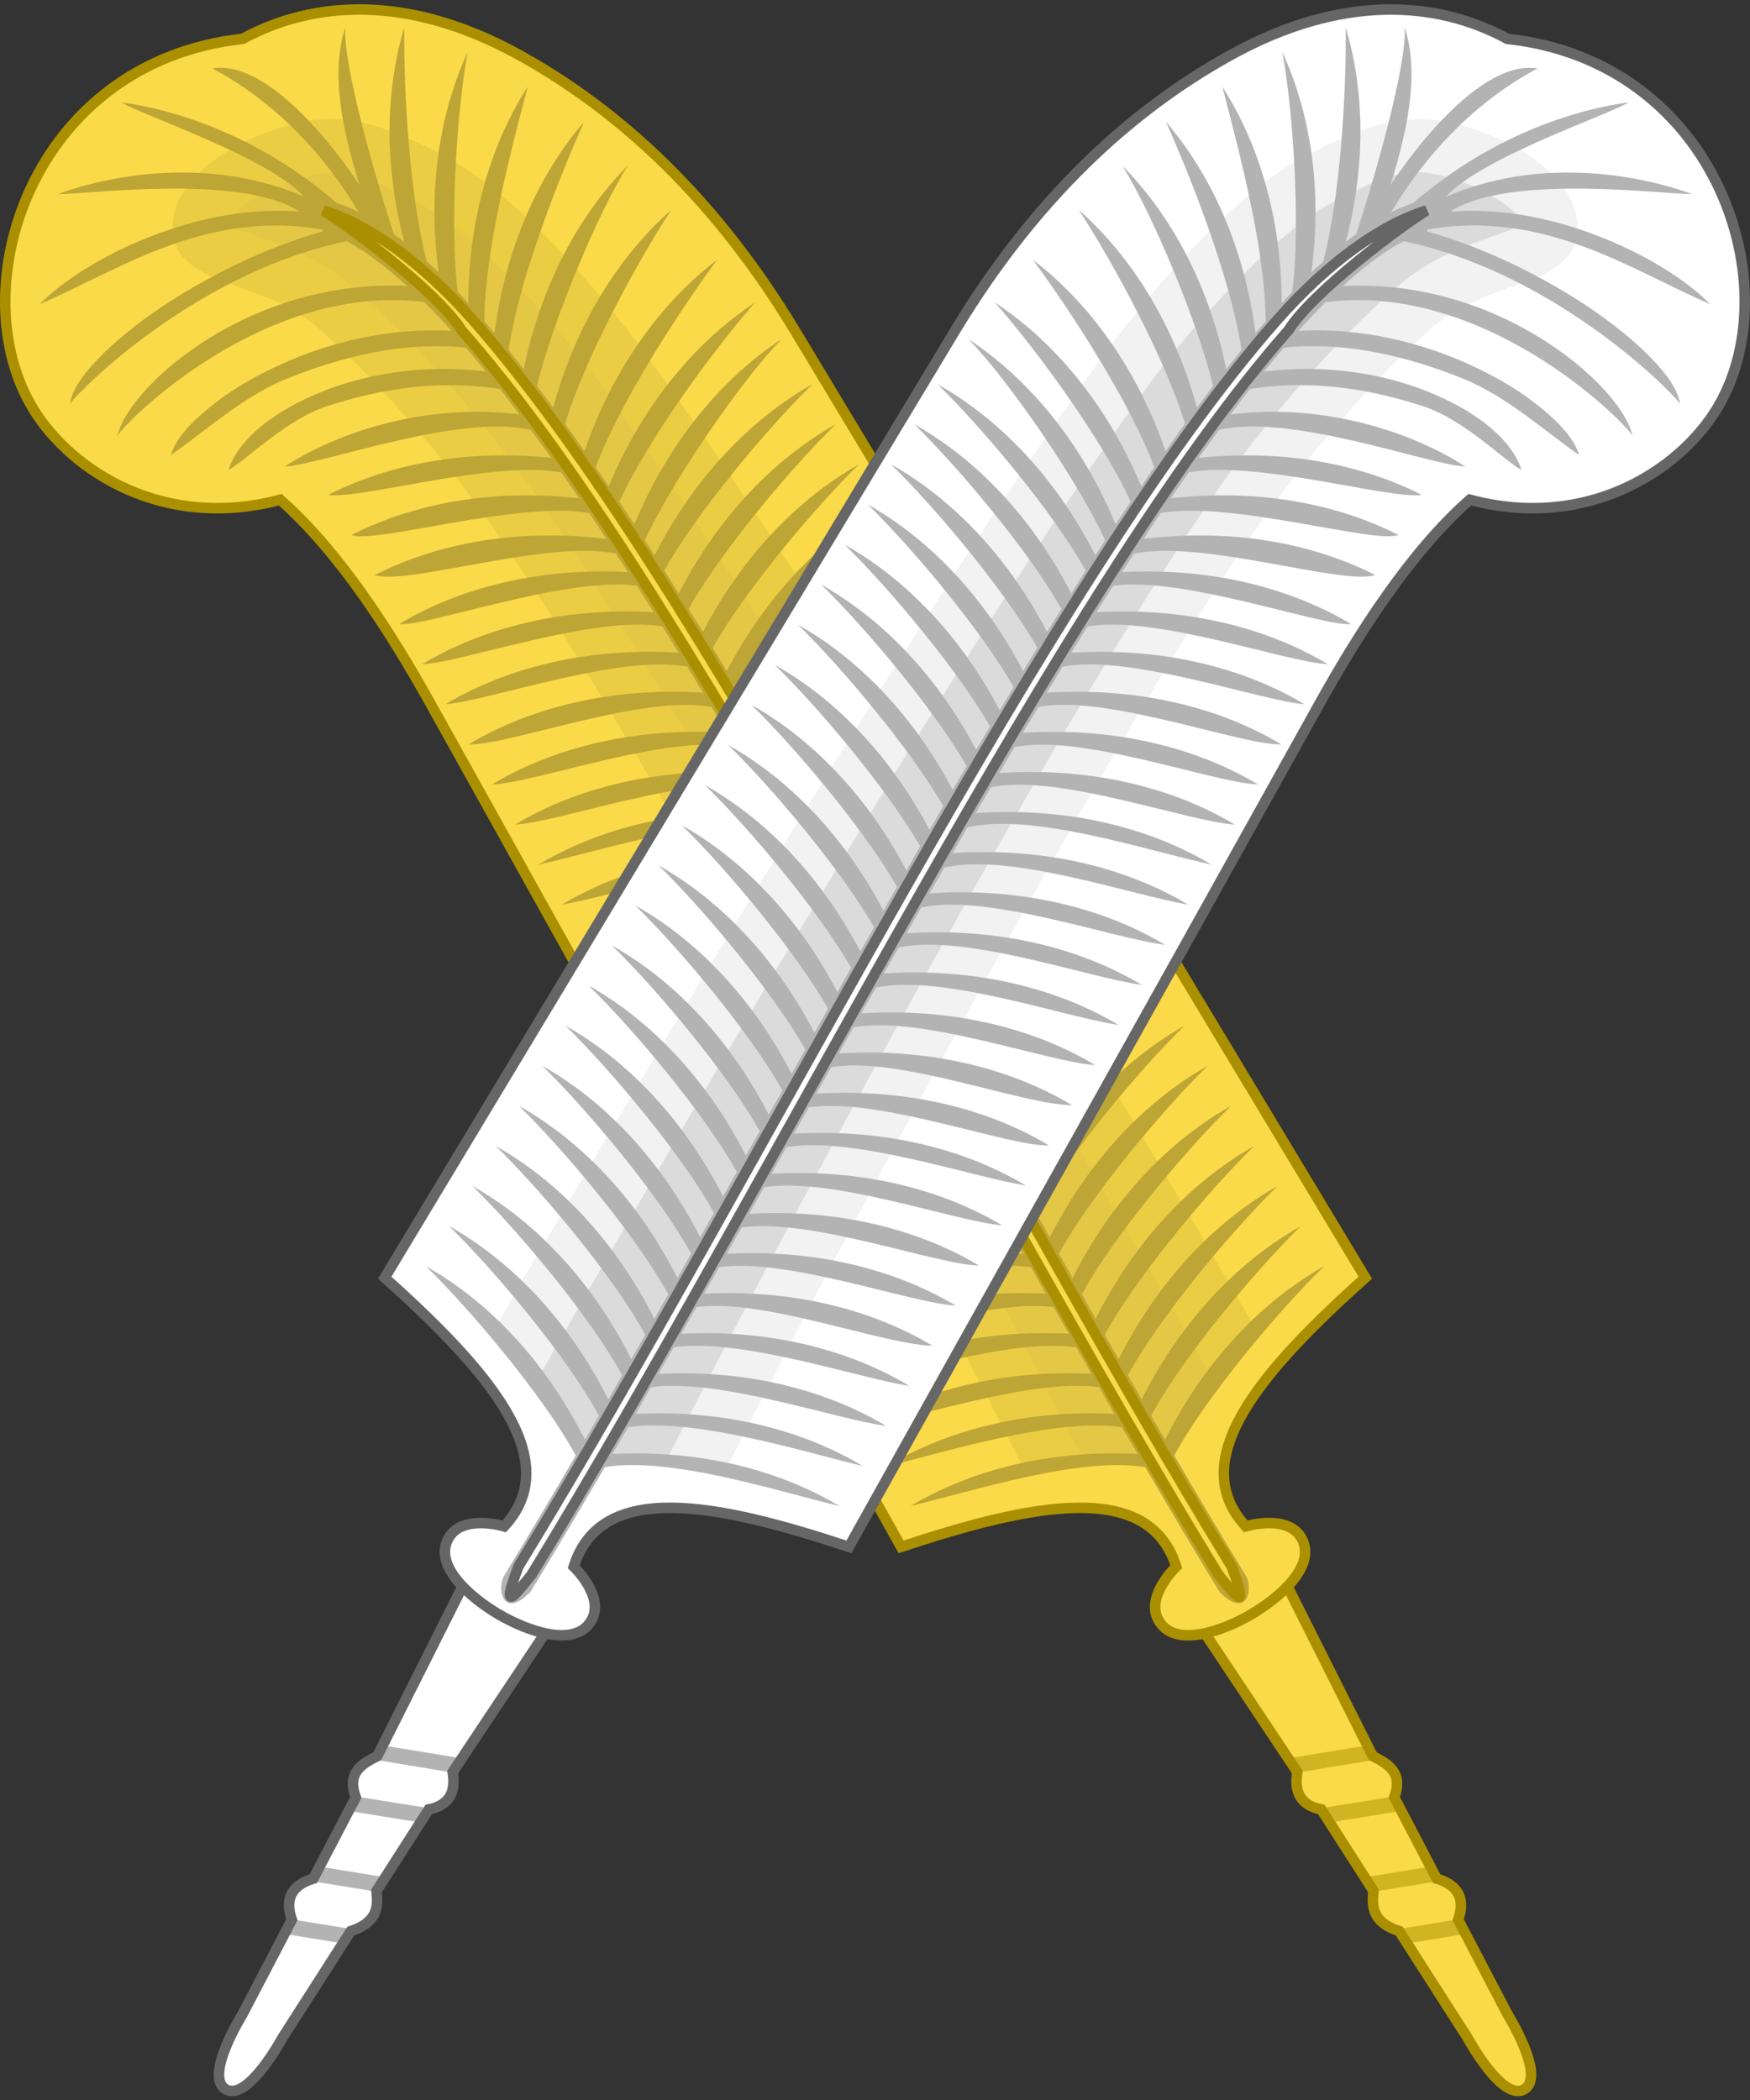 <?xml version="1.0" encoding="UTF-8" standalone="no"?>
<!-- Created with Inkscape (http://www.inkscape.org/) -->

<svg
   xmlns:dc="http://purl.org/dc/elements/1.1/"
   xmlns:cc="http://creativecommons.org/ns#"
   xmlns:rdf="http://www.w3.org/1999/02/22-rdf-syntax-ns#"
   xmlns:svg="http://www.w3.org/2000/svg"
   xmlns="http://www.w3.org/2000/svg"
   xmlns:sodipodi="http://sodipodi.sourceforge.net/DTD/sodipodi-0.dtd"
   xmlns:inkscape="http://www.inkscape.org/namespaces/inkscape"
   width="250"
   height="300"
   id="svg41653"
   version="1.1"
   inkscape:version="0.48.2 r9819"
   sodipodi:docname="Crossed Feather Badge of Henry VI.svg">
  <rect width="100%" height="100%" fill="#333333" stroke="none"/>
  <defs
     id="defs41655" />
  <sodipodi:namedview
     id="base"
     pagecolor="#ffffff"
     bordercolor="#666666"
     borderopacity="1.0"
     inkscape:pageopacity="0.0"
     inkscape:pageshadow="2"
     inkscape:zoom="1.61"
     inkscape:cx="125"
     inkscape:cy="150"
     inkscape:document-units="px"
     inkscape:current-layer="g17860"
     showgrid="false"
     fit-margin-top="0"
     fit-margin-left="0"
     fit-margin-right="0"
     fit-margin-bottom="0"
     inkscape:window-width="1280"
     inkscape:window-height="701"
     inkscape:window-x="0"
     inkscape:window-y="0"
     inkscape:window-maximized="0" />
  <g
     inkscape:label="Layer 1"
     inkscape:groupmode="layer"
     id="layer1"
     transform="translate(-271.779,-324.896)">
    <g
       transform="translate(52.583,-17.148)"
       id="layer1-6"
       inkscape:label="Layer 1">
      <g
         transform="translate(-343.502,46.125)"
         id="g17860"
         style="display:inline">
        <g
           style="stroke-width:1.647;stroke-miterlimit:4;stroke-dasharray:none"
           transform="matrix(-0.788,0.457,0.457,0.788,697.593,238.48)"
           id="g4297">
          <path
             style="fill:#fada49;fill-opacity:1;stroke-width:1.647;stroke-miterlimit:4;stroke-dasharray:none"
             inkscape:connector-curvature="0"
             d="m 125.321,285.709 -2.166,37.01 c 1.911,2.324 2.289,4.649 -0.308,6.973 l -0.67,15.149 c 1.495,2.025 2.618,4.16 -0.331,7.493 l -0.878,19.855 c 0,0 0.362,11.426 -3.634,11.426 -3.997,-2e-5 -3.634,-11.426 -3.634,-11.426 l -0.742,-16.775 c -2.534,-2.168 -2.836,-4.572 -0.321,-7.272 l -0.635,-14.357 c -3.151,-2.6 -1.866,-4.954 -0.322,-7.294 l -2.333,-40.781 z"
             id="path3022"
             sodipodi:nodetypes="ccccccsccccccc" />
          <path
             style="fill:#d1b423;fill-opacity:1;stroke-width:1.647;stroke-miterlimit:4;stroke-dasharray:none"
             inkscape:connector-curvature="0"
             d="m 123.248,320.171 -11.622,4.429 0.114,2.536 11.395,-4.316 z m -0.341,9.276 -10.941,4.202 0.114,2.536 10.713,-4.089 z m -0.644,12.878 -9.653,3.672 0.114,2.574 9.426,-3.596 z m -0.341,9.605 -9.01,3.445 0.114,2.574 8.783,-3.369 z"
             id="path3024" />
          <path
             sodipodi:nodetypes="ccccccsccccccc"
             style="fill:none;stroke:#aa9000;stroke-width:1.647;stroke-miterlimit:4;stroke-opacity:1;stroke-dasharray:none"
             inkscape:connector-curvature="0"
             d="m 125.321,287.709 -2.166,35.01 c 1.911,2.324 2.289,4.649 -0.308,6.973 l -0.67,15.149 c 1.495,2.025 2.618,4.16 -0.331,7.493 l -0.878,19.855 c 0,0 0.362,11.426 -3.634,11.426 -3.997,-2e-5 -3.634,-11.426 -3.634,-11.426 l -0.742,-16.775 c -2.534,-2.168 -2.836,-4.572 -0.321,-7.272 l -0.635,-14.357 c -3.151,-2.6 -1.866,-4.954 -0.322,-7.294 l -2.333,-38.781 z"
             id="path3026" />
          <path
             style="fill:#fada49;fill-opacity:1;stroke:#aa9000;stroke-width:1.647;stroke-miterlimit:4;stroke-opacity:1;stroke-dasharray:none"
             inkscape:connector-curvature="0"
             d="m 156.695,109.775 c 0.926,50.408 1.666,100.819 2.5,151.228 -21.415,4.461 -38.899,10.433 -35.779,24.33 0,0 6.532,1.545 6.624,5.823 0.113,5.268 -8.099,6.554 -12.922,6.554 -4.822,0 -13.035,-1.287 -12.922,-6.554 0.092,-4.278 6.624,-5.823 6.624,-5.823 3.119,-13.897 -14.365,-19.869 -35.779,-24.33 L 77.902,87.829 C 78.352,60.652 85.826,41.512 93.708,28.428 103.808,11.665 117.174,4.964 129.869,4.616 c 30.501,-13.51 58.248,11.749 57.523,34.004 -0.363,11.129 -8,26.456 -26.359,31.48 -3.98,11.865 -4.565,27.289 -4.338,39.674 z"
             id="path3030" />
          <path
             style="fill:#ebcd44;fill-opacity:1;stroke-width:1.647;stroke-miterlimit:4;stroke-dasharray:none"
             inkscape:connector-curvature="0"
             d="M 116.837,269.165 93.938,258.389 c 0,0 -0.097,-120.734 6.062,-179.152 1.536,-14.569 5.392,-32.611 11.45,-42.431 6.058,-9.82 10.775,-14.73 18.858,-16.838 8.083,-2.108 20.525,-2.429 24.246,5.388 3.721,7.817 -8.409,13.366 -12.123,24.246 -3.714,10.88 -6.977,27.171 -8.082,41.084 -4.456,56.12 2.021,169.05 2.021,169.05 z"
             id="path3032" />
          <path
             style="fill:#e4c745;fill-opacity:1;stroke-width:1.647;stroke-miterlimit:4;stroke-dasharray:none"
             inkscape:connector-curvature="0"
             d="m 141.722,27.174 c -1.238,-0.091 -2.628,-0.082 -4.013,0.038 -1.792,0.155 -3.689,0.526 -5.3,0.946 -5.779,1.507 -8.092,3.841 -13.78,13.061 -4.468,7.243 -8.763,25.046 -10.221,38.879 -5.792,54.948 -4.659,174.401 -4.666,183.296 l 13.071,6.1 10.827,-5.262 c -0.841,-15.054 -5.929,-120.991 -1.703,-174.216 1.168,-14.709 4.462,-31.273 8.518,-43.156 2.623,-7.683 7.622,-12.578 10.297,-15.862 1.104,-1.355 1.501,-2.1 1.741,-2.536 -0.273,-0.219 -0.72,-0.475 -1.628,-0.757 -0.821,-0.255 -1.904,-0.439 -3.142,-0.53 z"
             id="path3034" />
          <path
             style="fill:#bca436;fill-opacity:0.991;stroke-width:1.647;stroke-miterlimit:4;stroke-dasharray:none"
             inkscape:connector-curvature="0"
             d="m 151.299,3.703 c -5.929,4.609 -15.732,14.515 -21.275,30.588 -0.798,0.922 -1.562,1.904 -2.271,2.991 0.193,-14.908 4.971,-25.336 8.556,-31.042 -9.677,3.736 -10.739,26.743 -10.789,27.446 -2.425,-10.862 -5.573,-18.132 -10.486,-22.563 3.269,4.859 7.768,22.74 9.691,31.913 -0.267,0.608 -0.543,1.216 -0.795,1.855 -4.117,-14.944 -11.673,-24.244 -16.884,-29.112 5.155,8.687 12.586,23.371 15.37,33.541 -0.245,0.778 -0.527,1.572 -0.757,2.385 -6.18,-14.917 -15.286,-23.396 -21.275,-27.597 6.249,7.295 16.312,22.421 20.215,31.762 -0.185,0.777 -0.355,1.582 -0.53,2.385 -8.226,-14.136 -18.531,-21.367 -25.099,-24.72 7.803,7.85 18.859,19.021 24.342,28.43 -0.15,0.785 -0.312,1.579 -0.454,2.385 C 108.622,51.058 97.167,45.179 90.085,42.734 c 8.554,6.159 21.62,16.69 28.203,25.023 -0.199,1.251 -0.385,2.492 -0.568,3.786 C 106.614,59.084 94.837,54.061 87.625,52.122 c 7.82,4.091 22.893,15.584 29.642,22.752 -0.176,1.376 -0.332,2.783 -0.492,4.202 C 104.757,67.265 92.575,62.988 85.202,61.548 c 8.993,4.515 23.654,13.546 31.232,20.67 -0.176,1.712 -0.336,3.457 -0.492,5.224 C 103.026,76.298 90.404,72.85 82.893,71.921 c 9.617,4.176 24.654,11.859 32.784,18.588 -0.096,1.188 -0.178,2.386 -0.265,3.596 C 101.646,83.71 88.724,81.109 81.113,80.704 c 9.561,3.191 25.7,10.35 34.071,16.354 -0.092,1.406 -0.183,2.806 -0.265,4.24 C 101.049,90.735 87.979,88.153 80.318,87.745 c 8.622,2.31 26.747,11.015 34.449,16.543 -0.049,0.927 -0.107,1.864 -0.151,2.801 -14.347,-9.253 -27.294,-10.915 -34.866,-10.789 9.505,2.393 25.91,8.318 34.752,13.628 -0.061,1.403 -0.099,2.816 -0.151,4.24 -14.241,-9.102 -27.076,-10.725 -34.601,-10.6 9.412,2.37 25.586,8.207 34.487,13.477 -0.046,1.4 -0.113,2.822 -0.151,4.24 -14.135,-8.954 -26.858,-10.572 -34.336,-10.448 9.335,2.35 25.314,8.128 34.26,13.363 -0.034,1.406 -0.049,2.856 -0.075,4.278 -14.076,-8.872 -26.732,-10.496 -34.184,-10.373 9.293,2.34 25.178,8.071 34.147,13.288 -0.023,1.419 -0.057,2.806 -0.075,4.24 -14.022,-8.797 -26.643,-10.382 -34.071,-10.259 9.252,2.329 25.043,8.014 34.033,13.212 -0.015,1.405 -0.028,2.861 -0.038,4.278 -13.993,-8.757 -26.58,-10.344 -33.995,-10.221 9.236,2.325 24.998,7.983 33.995,13.174 0,1.437 -0.035,2.867 -0.038,4.316 -13.982,-8.742 -26.547,-10.344 -33.957,-10.221 9.226,2.323 24.955,7.988 33.957,13.174 2.4e-4,1.427 0.034,2.88 0.038,4.316 -13.993,-8.757 -26.58,-10.344 -33.995,-10.221 9.236,2.325 24.998,7.983 33.995,13.174 0.012,1.454 0.029,2.892 0.038,4.354 -14.011,-8.782 -26.61,-10.382 -34.033,-10.259 9.252,2.329 25.043,8.014 34.033,13.212 0.012,1.431 0.024,2.879 0.037,4.316 -14.022,-8.797 -26.643,-10.382 -34.071,-10.259 9.278,2.336 25.132,8.04 34.109,13.25 0.015,1.448 0.021,2.901 0.037,4.354 -14.059,-8.847 -26.702,-10.458 -34.147,-10.335 9.303,2.342 25.222,8.066 34.184,13.288 0.018,1.451 0.018,2.899 0.037,4.354 -14.088,-8.888 -26.765,-10.496 -34.222,-10.373 9.335,2.35 25.315,8.128 34.26,13.363 0.021,1.453 0.053,2.898 0.075,4.354 -14.135,-8.954 -26.858,-10.572 -34.336,-10.448 9.387,2.363 25.495,8.18 34.412,13.439 0.023,1.456 0.015,2.897 0.037,4.354 -14.182,-9.02 -26.951,-10.648 -34.449,-10.524 9.428,2.374 25.634,8.238 34.525,13.515 0.023,1.456 0.015,2.898 0.037,4.354 -14.229,-9.086 -27.043,-10.725 -34.563,-10.6 9.464,2.383 25.77,8.26 34.639,13.553 0.024,1.467 0.015,2.926 0.038,4.391 -14.275,-9.151 -27.137,-10.801 -34.677,-10.676 9.505,2.393 25.91,8.318 34.752,13.628 0.023,1.463 0.016,2.931 0.037,4.391 -14.32,-9.214 -27.231,-10.877 -34.79,-10.751 9.547,2.404 26.052,8.376 34.866,13.704 0.022,1.457 0.017,2.939 0.037,4.391 -14.364,-9.278 -27.324,-10.953 -34.904,-10.827 9.589,2.414 26.195,8.434 34.979,13.78 0.019,1.461 0.019,2.899 0.038,4.354 -14.402,-9.332 -27.421,-10.991 -35.017,-10.865 9.615,2.421 26.29,8.461 35.055,13.818 0.017,1.462 0.023,2.937 0.038,4.391 -14.437,-9.382 -27.482,-11.067 -35.093,-10.941 9.64,2.427 26.385,8.488 35.131,13.855 0.013,1.477 0.027,2.924 0.038,4.391 -14.464,-9.421 -27.545,-11.105 -35.169,-10.978 9.656,2.431 26.435,8.52 35.169,13.893 0.012,1.448 0.033,2.916 0.038,4.354 -14.474,-9.436 -27.579,-11.105 -35.207,-10.978 9.672,2.435 26.485,8.551 35.207,13.931 0,1.477 0,2.89 0,4.354 -14.481,-9.446 -27.575,-11.143 -35.207,-11.016 9.666,2.434 26.48,8.516 35.207,13.893 -0.022,7.512 -0.101,14.895 -0.265,21.957 0.086,2.503 3.351,5.999 4.846,0.114 0.171,-7.327 0.242,-14.988 0.265,-22.79 8.025,-6.535 24.278,-10.06 34.904,-13.174 -7.578,-0.126 -20.544,1.517 -34.904,10.789 0,-1.635 0.04,-3.233 0.038,-4.883 8.369,-6.642 26.646,-10.661 34.866,-13.174 -7.577,-0.126 -20.544,1.517 -34.904,10.789 0,-1.591 -0.029,-3.204 -0.037,-4.808 8.422,-6.589 27.305,-10.123 34.942,-13.25 -7.585,-0.126 -20.565,1.531 -34.942,10.827 -0.012,-1.61 -0.024,-3.187 -0.038,-4.808 8.488,-6.652 27.939,-10.46 34.979,-13.288 -7.597,-0.126 -20.613,1.529 -35.017,10.865 -0.015,-1.591 -0.021,-3.208 -0.038,-4.808 8.495,-6.558 28.302,-9.576 35.055,-13.326 -7.605,-0.126 -20.634,1.542 -35.055,10.903 -0.018,-1.591 -0.056,-3.171 -0.075,-4.77 8.53,-6.684 28.967,-10.251 35.131,-13.401 -7.62,-0.126 -20.675,1.568 -35.131,10.978 -0.021,-1.566 -0.053,-3.161 -0.075,-4.732 8.531,-6.747 29.627,-10.349 35.207,-13.515 -7.64,-0.127 -20.744,1.579 -35.245,11.054 -0.023,-1.586 -0.052,-3.18 -0.075,-4.77 8.339,-6.78 28.495,-10.379 35.32,-13.553 -7.66,-0.127 -20.813,1.59 -35.358,11.13 -0.024,-1.591 -0.051,-3.176 -0.075,-4.77 8.239,-6.87 28.271,-10.751 35.434,-13.628 -7.679,-0.127 -20.882,1.6 -35.472,11.206 -0.024,-1.569 -0.052,-3.125 -0.075,-4.694 8.397,-6.924 30.827,-10.572 35.547,-13.78 -7.699,-0.128 -20.951,1.611 -35.585,11.281 -0.024,-1.582 -0.052,-3.151 -0.075,-4.732 8.155,-6.896 29.055,-9.977 35.661,-13.818 -7.716,-0.128 -21.027,1.593 -35.699,11.319 -0.023,-1.555 -0.054,-3.104 -0.075,-4.656 8.095,-7.029 29.449,-10.699 35.775,-13.931 -7.736,-0.128 -21.096,1.602 -35.812,11.395 -0.021,-1.553 -0.019,-3.107 -0.038,-4.656 7.867,-7.075 27.615,-10.764 35.85,-14.007 -7.751,-0.128 -21.137,1.627 -35.888,11.471 -0.018,-1.571 -0.022,-3.129 -0.037,-4.694 7.852,-7.111 27.985,-10.793 35.926,-14.045 -7.763,-0.129 -21.185,1.624 -35.964,11.508 -0.015,-1.549 -0.027,-3.115 -0.037,-4.656 7.821,-7.157 28.351,-10.858 36.002,-14.12 -7.771,-0.129 -21.206,1.636 -36.002,11.546 -0.012,-1.576 0.012,-3.128 0,-4.694 7.722,-7.157 27.084,-10.858 36.002,-14.12 -7.775,-0.129 -21.234,1.621 -36.039,11.546 0,-1.548 10e-4,-3.119 0,-4.656 7.604,-7.177 25.841,-10.891 36.039,-14.158 -7.775,-0.129 -21.234,1.621 -36.039,11.546 10e-4,-1.586 0.032,-3.122 0.037,-4.694 7.92,-7.157 29.618,-10.858 36.002,-14.12 -7.771,-0.129 -21.206,1.636 -36.002,11.546 0.012,-1.577 0.023,-3.17 0.038,-4.732 7.978,-7.134 29.906,-10.825 35.964,-14.083 -7.763,-0.129 -21.185,1.624 -35.964,11.508 0.018,-1.601 0.051,-3.15 0.075,-4.732 8.09,-7.111 30.788,-10.793 35.888,-14.045 -7.743,-0.128 -21.116,1.615 -35.85,11.433 0.029,-1.584 0.04,-3.207 0.075,-4.77 8.125,-7.058 29.763,-11.012 35.774,-13.931 -7.719,-0.128 -21.02,1.62 -35.699,11.357 0.042,-1.63 0.101,-3.241 0.151,-4.846 8.331,-6.957 30.204,-10.883 35.547,-13.78 -7.676,-0.127 -20.889,1.573 -35.472,11.168 0.058,-1.659 0.12,-3.292 0.189,-4.921 8.749,-6.857 31.844,-10.957 35.282,-13.515 -7.625,-0.126 -20.703,1.553 -35.169,10.978 0.053,-1.154 0.13,-2.308 0.189,-3.445 8.038,-7.327 30.842,-12.057 34.412,-16.089 -7.607,0.405 -20.504,2.946 -34.26,13.326 0.093,-1.634 0.158,-3.25 0.265,-4.846 8.53,-7.256 31.702,-12.695 33.995,-15.748 -7.511,0.4 -20.205,2.896 -33.768,12.947 0.121,-1.657 0.242,-3.311 0.379,-4.921 8.162,-7.029 29.562,-12.163 33.389,-15.294 -7.405,0.395 -19.82,2.83 -33.162,12.531 0.171,-1.842 0.374,-3.64 0.568,-5.413 8.505,-7.968 31.211,-11.74 36.267,-14.385 -8.374,-0.46 -23.159,1.706 -35.926,11.395 0.202,-1.69 0.379,-3.34 0.606,-4.959 8.349,-6.763 17.338,-9.659 24.758,-11.281 6.592,-1.441 15.106,0.928 18.474,0.909 -2.508,-2.383 -7.052,-3.74 -12.758,-3.748 -1.902,-0.003 -3.93,0.15 -6.057,0.454 -7.321,1.047 -15.775,4.113 -23.85,10.146 0.255,-1.631 0.511,-3.222 0.795,-4.77 8.232,-5.996 18.077,-8.639 26.651,-9.881 7.503,-1.086 15.359,0.711 21.843,1.211 -1.749,-1.662 -4.703,-2.688 -8.518,-3.331 -1.907,-0.322 -4.044,-0.549 -6.322,-0.606 -2.278,-0.057 -4.736,0.046 -7.268,0.303 -8.267,0.839 -17.572,3.487 -25.742,8.896 0.44,-2.125 0.926,-4.146 1.439,-6.057 19.719,-15.081 49.016,-7.579 52.166,-6.019 -1.786,-1.814 -4.833,-3.303 -8.783,-4.391 -3.95,-1.088 -8.809,-1.728 -14.12,-1.628 -8.861,0.166 -18.988,2.511 -28.203,8.518 1.374,-4.356 2.929,-8.035 4.694,-10.865 22.082,-7.327 46.301,-1.267 50.311,0.265 -1.434,-1.741 -4.035,-2.917 -7.496,-3.899 -3.461,-0.982 -7.794,-1.686 -12.644,-2.006 -2.425,-0.16 -4.979,-0.198 -7.609,-0.151 -6.509,0.115 -13.469,0.902 -20.177,2.612 0.03,-0.033 0.046,-0.081 0.075,-0.114 l -0.151,-0.151 c 14.376,-12.066 31.043,-10.537 44.254,-12.152 -2.353,-0.66 -5.574,-1.12 -9.313,-1.211 -3.738,-0.092 -7.991,0.198 -12.455,0.984 -6.927,1.219 -14.295,3.691 -20.745,8.101 4.935,-9.877 28.348,-19.421 31.383,-21.389 -9.228,1.706 -23.679,7.003 -33.162,19.723 C 135.796,22.493 149.885,6.652 151.3,3.703 z"
             id="path3036" />
          <path
             style="fill:#fada49;fill-opacity:1;stroke:#aa9000;stroke-width:1.647;stroke-miterlimit:4;stroke-opacity:1;stroke-dasharray:none"
             inkscape:connector-curvature="0"
             d="m 132.426,34.25 c -5.038,5.429 -9.313,14.801 -11.674,26.655 -10.555,52.986 -3.102,154.061 -4.846,228.729 1.33,8.381 1.854,3.87 2.423,0.076 1.749,-74.881 -5.623,-176.14 4.77,-228.313 0.273,-7.35 7.329,-23.489 9.327,-27.147 z"
             id="path3038" />
        </g>
        <g
           id="g5075"
           transform="matrix(0.788,0.457,-0.457,0.788,677.804,238.48)"
           style="stroke-width:1.647;stroke-miterlimit:4;stroke-dasharray:none">
          <path
             sodipodi:nodetypes="ccccccsccccccc"
             id="path5077"
             d="m 125.321,285.709 -2.166,37.01 c 1.911,2.324 2.289,4.649 -0.308,6.973 l -0.67,15.149 c 1.495,2.025 2.618,4.16 -0.331,7.493 l -0.878,19.855 c 0,0 0.362,11.426 -3.634,11.426 -3.997,-2e-5 -3.634,-11.426 -3.634,-11.426 l -0.742,-16.775 c -2.534,-2.168 -2.836,-4.572 -0.321,-7.272 l -0.635,-14.357 c -3.151,-2.6 -1.866,-4.954 -0.322,-7.294 l -2.333,-40.781 z"
             inkscape:connector-curvature="0"
             style="fill:#ffffff;fill-opacity:1;stroke-width:1.647;stroke-miterlimit:4;stroke-dasharray:none" />
          <path
             id="path5079"
             d="m 123.248,320.171 -11.622,4.429 0.114,2.536 11.395,-4.316 z m -0.341,9.276 -10.941,4.202 0.114,2.536 10.713,-4.089 z m -0.644,12.878 -9.653,3.672 0.114,2.574 9.426,-3.596 z m -0.341,9.605 -9.01,3.445 0.114,2.574 8.783,-3.369 z"
             inkscape:connector-curvature="0"
             style="fill:#b3b3b3;fill-opacity:1;stroke-width:1.647;stroke-miterlimit:4;stroke-dasharray:none" />
          <path
             id="path5081"
             d="m 125.321,287.709 -2.166,35.01 c 1.911,2.324 2.289,4.649 -0.308,6.973 l -0.67,15.149 c 1.495,2.025 2.618,4.16 -0.331,7.493 l -0.878,19.855 c 0,0 0.362,11.426 -3.634,11.426 -3.997,-2e-5 -3.634,-11.426 -3.634,-11.426 l -0.742,-16.775 c -2.534,-2.168 -2.836,-4.572 -0.321,-7.272 l -0.635,-14.357 c -3.151,-2.6 -1.866,-4.954 -0.322,-7.294 l -2.333,-38.781 z"
             inkscape:connector-curvature="0"
             style="fill:none;stroke:#666666;stroke-width:1.647;stroke-miterlimit:4;stroke-opacity:1;stroke-dasharray:none"
             sodipodi:nodetypes="ccccccsccccccc" />
          <path
             id="path5083"
             d="m 156.695,109.775 c 0.926,50.408 1.666,100.819 2.5,151.228 -21.415,4.461 -38.899,10.433 -35.779,24.33 0,0 6.532,1.545 6.624,5.823 0.113,5.268 -8.099,6.554 -12.922,6.554 -4.822,0 -13.035,-1.287 -12.922,-6.554 0.092,-4.278 6.624,-5.823 6.624,-5.823 3.119,-13.897 -14.365,-19.869 -35.779,-24.33 L 77.902,87.829 C 78.352,60.652 85.826,41.512 93.708,28.428 103.808,11.665 117.174,4.964 129.869,4.616 c 30.501,-13.51 58.248,11.749 57.523,34.004 -0.363,11.129 -8,26.456 -26.359,31.48 -3.98,11.865 -4.565,27.289 -4.338,39.674 z"
             inkscape:connector-curvature="0"
             style="fill:#ffffff;stroke:#666666;stroke-width:1.647;stroke-miterlimit:4;stroke-dasharray:none" />
          <path
             id="path5085"
             d="M 116.837,269.165 93.938,258.389 c 0,0 -0.097,-120.734 6.062,-179.152 1.536,-14.569 5.392,-32.611 11.45,-42.431 6.058,-9.82 10.775,-14.73 18.858,-16.838 8.083,-2.108 20.525,-2.429 24.246,5.388 3.721,7.817 -8.409,13.366 -12.123,24.246 -3.714,10.88 -6.977,27.171 -8.082,41.084 -4.456,56.12 2.021,169.05 2.021,169.05 z"
             inkscape:connector-curvature="0"
             style="fill:#f2f2f2;stroke-width:1.647;stroke-miterlimit:4;stroke-dasharray:none" />
          <path
             id="path5087"
             d="m 141.722,27.174 c -1.238,-0.091 -2.628,-0.082 -4.013,0.038 -1.792,0.155 -3.689,0.526 -5.3,0.946 -5.779,1.507 -8.092,3.841 -13.78,13.061 -4.468,7.243 -8.763,25.046 -10.221,38.879 -5.792,54.948 -4.659,174.401 -4.666,183.296 l 13.071,6.1 10.827,-5.262 c -0.841,-15.054 -5.929,-120.991 -1.703,-174.216 1.168,-14.709 4.462,-31.273 8.518,-43.156 2.623,-7.683 7.622,-12.578 10.297,-15.862 1.104,-1.355 1.501,-2.1 1.741,-2.536 -0.273,-0.219 -0.72,-0.475 -1.628,-0.757 -0.821,-0.255 -1.904,-0.439 -3.142,-0.53 z"
             inkscape:connector-curvature="0"
             style="fill:#dbdbdb;stroke-width:1.647;stroke-miterlimit:4;stroke-dasharray:none" />
          <path
             id="path5089"
             d="m 151.299,3.703 c -5.929,4.609 -15.732,14.515 -21.275,30.588 -0.798,0.922 -1.562,1.904 -2.271,2.991 0.193,-14.908 4.971,-25.336 8.556,-31.042 -9.677,3.736 -10.739,26.743 -10.789,27.446 -2.425,-10.862 -5.573,-18.132 -10.486,-22.563 3.269,4.859 7.768,22.74 9.691,31.913 -0.267,0.608 -0.543,1.216 -0.795,1.855 -4.117,-14.944 -11.673,-24.244 -16.884,-29.112 5.155,8.687 12.586,23.371 15.37,33.541 -0.245,0.778 -0.527,1.572 -0.757,2.385 -6.18,-14.917 -15.286,-23.396 -21.275,-27.597 6.249,7.295 16.312,22.421 20.215,31.762 -0.185,0.777 -0.355,1.582 -0.53,2.385 -8.226,-14.136 -18.531,-21.367 -25.099,-24.72 7.803,7.85 18.859,19.021 24.342,28.43 -0.15,0.785 -0.312,1.579 -0.454,2.385 C 108.622,51.058 97.167,45.179 90.085,42.734 c 8.554,6.159 21.62,16.69 28.203,25.023 -0.199,1.251 -0.385,2.492 -0.568,3.786 C 106.614,59.084 94.837,54.061 87.625,52.122 c 7.82,4.091 22.893,15.584 29.642,22.752 -0.176,1.376 -0.332,2.783 -0.492,4.202 C 104.757,67.265 92.575,62.988 85.202,61.548 c 8.993,4.515 23.654,13.546 31.232,20.67 -0.176,1.712 -0.336,3.457 -0.492,5.224 C 103.026,76.298 90.404,72.85 82.893,71.921 c 9.617,4.176 24.654,11.859 32.784,18.588 -0.096,1.188 -0.178,2.386 -0.265,3.596 C 101.646,83.71 88.724,81.109 81.113,80.704 c 9.561,3.191 25.7,10.35 34.071,16.354 -0.092,1.406 -0.183,2.806 -0.265,4.24 C 101.049,90.735 87.979,88.153 80.318,87.745 c 8.622,2.31 26.747,11.015 34.449,16.543 -0.049,0.927 -0.107,1.864 -0.151,2.801 -14.347,-9.253 -27.294,-10.915 -34.866,-10.789 9.505,2.393 25.91,8.318 34.752,13.628 -0.061,1.403 -0.099,2.816 -0.151,4.24 -14.241,-9.102 -27.076,-10.725 -34.601,-10.6 9.412,2.37 25.586,8.207 34.487,13.477 -0.046,1.4 -0.113,2.822 -0.151,4.24 -14.135,-8.954 -26.858,-10.572 -34.336,-10.448 9.335,2.35 25.314,8.128 34.26,13.363 -0.034,1.406 -0.049,2.856 -0.075,4.278 -14.076,-8.872 -26.732,-10.496 -34.184,-10.373 9.293,2.34 25.178,8.071 34.147,13.288 -0.023,1.419 -0.057,2.806 -0.075,4.24 -14.022,-8.797 -26.643,-10.382 -34.071,-10.259 9.252,2.329 25.043,8.014 34.033,13.212 -0.015,1.405 -0.028,2.861 -0.038,4.278 -13.993,-8.757 -26.58,-10.344 -33.995,-10.221 9.236,2.325 24.998,7.983 33.995,13.174 0,1.437 -0.035,2.867 -0.038,4.316 -13.982,-8.742 -26.547,-10.344 -33.957,-10.221 9.226,2.323 24.955,7.988 33.957,13.174 2.4e-4,1.427 0.034,2.88 0.038,4.316 -13.993,-8.757 -26.58,-10.344 -33.995,-10.221 9.236,2.325 24.998,7.983 33.995,13.174 0.012,1.454 0.029,2.892 0.038,4.354 -14.011,-8.782 -26.61,-10.382 -34.033,-10.259 9.252,2.329 25.043,8.014 34.033,13.212 0.012,1.431 0.024,2.879 0.037,4.316 -14.022,-8.797 -26.643,-10.382 -34.071,-10.259 9.278,2.336 25.132,8.04 34.109,13.25 0.015,1.448 0.021,2.901 0.037,4.354 -14.059,-8.847 -26.702,-10.458 -34.147,-10.335 9.303,2.342 25.222,8.066 34.184,13.288 0.018,1.451 0.018,2.899 0.037,4.354 -14.088,-8.888 -26.765,-10.496 -34.222,-10.373 9.335,2.35 25.315,8.128 34.26,13.363 0.021,1.453 0.053,2.898 0.075,4.354 -14.135,-8.954 -26.858,-10.572 -34.336,-10.448 9.387,2.363 25.495,8.18 34.412,13.439 0.023,1.456 0.015,2.897 0.037,4.354 -14.182,-9.02 -26.951,-10.648 -34.449,-10.524 9.428,2.374 25.634,8.238 34.525,13.515 0.023,1.456 0.015,2.898 0.037,4.354 -14.229,-9.086 -27.043,-10.725 -34.563,-10.6 9.464,2.383 25.77,8.26 34.639,13.553 0.024,1.467 0.015,2.926 0.038,4.391 -14.275,-9.151 -27.137,-10.801 -34.677,-10.676 9.505,2.393 25.91,8.318 34.752,13.628 0.023,1.463 0.016,2.931 0.037,4.391 -14.32,-9.214 -27.231,-10.877 -34.79,-10.751 9.547,2.404 26.052,8.376 34.866,13.704 0.022,1.457 0.017,2.939 0.037,4.391 -14.364,-9.278 -27.324,-10.953 -34.904,-10.827 9.589,2.414 26.195,8.434 34.979,13.78 0.019,1.461 0.019,2.899 0.038,4.354 -14.402,-9.332 -27.421,-10.991 -35.017,-10.865 9.615,2.421 26.29,8.461 35.055,13.818 0.017,1.462 0.023,2.937 0.038,4.391 -14.437,-9.382 -27.482,-11.067 -35.093,-10.941 9.64,2.427 26.385,8.488 35.131,13.855 0.013,1.477 0.027,2.924 0.038,4.391 -14.464,-9.421 -27.545,-11.105 -35.169,-10.978 9.656,2.431 26.435,8.52 35.169,13.893 0.012,1.448 0.033,2.916 0.038,4.354 -14.474,-9.436 -27.579,-11.105 -35.207,-10.978 9.672,2.435 26.485,8.551 35.207,13.931 0,1.477 0,2.89 0,4.354 -14.481,-9.446 -27.575,-11.143 -35.207,-11.016 9.666,2.434 26.48,8.516 35.207,13.893 -0.022,7.512 -0.101,14.895 -0.265,21.957 0.086,2.503 3.351,5.999 4.846,0.114 0.171,-7.327 0.242,-14.988 0.265,-22.79 8.025,-6.535 24.278,-10.06 34.904,-13.174 -7.578,-0.126 -20.544,1.517 -34.904,10.789 0,-1.635 0.04,-3.233 0.038,-4.883 8.369,-6.642 26.646,-10.661 34.866,-13.174 -7.577,-0.126 -20.544,1.517 -34.904,10.789 0,-1.591 -0.029,-3.204 -0.037,-4.808 8.422,-6.589 27.305,-10.123 34.942,-13.25 -7.585,-0.126 -20.565,1.531 -34.942,10.827 -0.012,-1.61 -0.024,-3.187 -0.038,-4.808 8.488,-6.652 27.939,-10.46 34.979,-13.288 -7.597,-0.126 -20.613,1.529 -35.017,10.865 -0.015,-1.591 -0.021,-3.208 -0.038,-4.808 8.495,-6.558 28.302,-9.576 35.055,-13.326 -7.605,-0.126 -20.634,1.542 -35.055,10.903 -0.018,-1.591 -0.056,-3.171 -0.075,-4.77 8.53,-6.684 28.967,-10.251 35.131,-13.401 -7.62,-0.126 -20.675,1.568 -35.131,10.978 -0.021,-1.566 -0.053,-3.161 -0.075,-4.732 8.531,-6.747 29.627,-10.349 35.207,-13.515 -7.64,-0.127 -20.744,1.579 -35.245,11.054 -0.023,-1.586 -0.052,-3.18 -0.075,-4.77 8.339,-6.78 28.495,-10.379 35.32,-13.553 -7.66,-0.127 -20.813,1.59 -35.358,11.13 -0.024,-1.591 -0.051,-3.176 -0.075,-4.77 8.239,-6.87 28.271,-10.751 35.434,-13.628 -7.679,-0.127 -20.882,1.6 -35.472,11.206 -0.024,-1.569 -0.052,-3.125 -0.075,-4.694 8.397,-6.924 30.827,-10.572 35.547,-13.78 -7.699,-0.128 -20.951,1.611 -35.585,11.281 -0.024,-1.582 -0.052,-3.151 -0.075,-4.732 8.155,-6.896 29.055,-9.977 35.661,-13.818 -7.716,-0.128 -21.027,1.593 -35.699,11.319 -0.023,-1.555 -0.054,-3.104 -0.075,-4.656 8.095,-7.029 29.449,-10.699 35.775,-13.931 -7.736,-0.128 -21.096,1.602 -35.812,11.395 -0.021,-1.553 -0.019,-3.107 -0.038,-4.656 7.867,-7.075 27.615,-10.764 35.85,-14.007 -7.751,-0.128 -21.137,1.627 -35.888,11.471 -0.018,-1.571 -0.022,-3.129 -0.037,-4.694 7.852,-7.111 27.985,-10.793 35.926,-14.045 -7.763,-0.129 -21.185,1.624 -35.964,11.508 -0.015,-1.549 -0.027,-3.115 -0.037,-4.656 7.821,-7.157 28.351,-10.858 36.002,-14.12 -7.771,-0.129 -21.206,1.636 -36.002,11.546 -0.012,-1.576 0.012,-3.128 0,-4.694 7.722,-7.157 27.084,-10.858 36.002,-14.12 -7.775,-0.129 -21.234,1.621 -36.039,11.546 0,-1.548 10e-4,-3.119 0,-4.656 7.604,-7.177 25.841,-10.891 36.039,-14.158 -7.775,-0.129 -21.234,1.621 -36.039,11.546 10e-4,-1.586 0.032,-3.122 0.037,-4.694 7.92,-7.157 29.618,-10.858 36.002,-14.12 -7.771,-0.129 -21.206,1.636 -36.002,11.546 0.012,-1.577 0.023,-3.17 0.038,-4.732 7.978,-7.134 29.906,-10.825 35.964,-14.083 -7.763,-0.129 -21.185,1.624 -35.964,11.508 0.018,-1.601 0.051,-3.15 0.075,-4.732 8.09,-7.111 30.788,-10.793 35.888,-14.045 -7.743,-0.128 -21.116,1.615 -35.85,11.433 0.029,-1.584 0.04,-3.207 0.075,-4.77 8.125,-7.058 29.763,-11.012 35.774,-13.931 -7.719,-0.128 -21.02,1.62 -35.699,11.357 0.042,-1.63 0.101,-3.241 0.151,-4.846 8.331,-6.957 30.204,-10.883 35.547,-13.78 -7.676,-0.127 -20.889,1.573 -35.472,11.168 0.058,-1.659 0.12,-3.292 0.189,-4.921 8.749,-6.857 31.844,-10.957 35.282,-13.515 -7.625,-0.126 -20.703,1.553 -35.169,10.978 0.053,-1.154 0.13,-2.308 0.189,-3.445 8.038,-7.327 30.842,-12.057 34.412,-16.089 -7.607,0.405 -20.504,2.946 -34.26,13.326 0.093,-1.634 0.158,-3.25 0.265,-4.846 8.53,-7.256 31.702,-12.695 33.995,-15.748 -7.511,0.4 -20.205,2.896 -33.768,12.947 0.121,-1.657 0.242,-3.311 0.379,-4.921 8.162,-7.029 29.562,-12.163 33.389,-15.294 -7.405,0.395 -19.82,2.83 -33.162,12.531 0.171,-1.842 0.374,-3.64 0.568,-5.413 8.505,-7.968 31.211,-11.74 36.267,-14.385 -8.374,-0.46 -23.159,1.706 -35.926,11.395 0.202,-1.69 0.379,-3.34 0.606,-4.959 8.349,-6.763 17.338,-9.659 24.758,-11.281 6.592,-1.441 15.106,0.928 18.474,0.909 -2.508,-2.383 -7.052,-3.74 -12.758,-3.748 -1.902,-0.003 -3.93,0.15 -6.057,0.454 -7.321,1.047 -15.775,4.113 -23.85,10.146 0.255,-1.631 0.511,-3.222 0.795,-4.77 8.232,-5.996 18.077,-8.639 26.651,-9.881 7.503,-1.086 15.359,0.711 21.843,1.211 -1.749,-1.662 -4.703,-2.688 -8.518,-3.331 -1.907,-0.322 -4.044,-0.549 -6.322,-0.606 -2.278,-0.057 -4.736,0.046 -7.268,0.303 -8.267,0.839 -17.572,3.487 -25.742,8.896 0.44,-2.125 0.926,-4.146 1.439,-6.057 19.719,-15.081 49.016,-7.579 52.166,-6.019 -1.786,-1.814 -4.833,-3.303 -8.783,-4.391 -3.95,-1.088 -8.809,-1.728 -14.12,-1.628 -8.861,0.166 -18.988,2.511 -28.203,8.518 1.374,-4.356 2.929,-8.035 4.694,-10.865 22.082,-7.327 46.301,-1.267 50.311,0.265 -1.434,-1.741 -4.035,-2.917 -7.496,-3.899 -3.461,-0.982 -7.794,-1.686 -12.644,-2.006 -2.425,-0.16 -4.979,-0.198 -7.609,-0.151 -6.509,0.115 -13.469,0.902 -20.177,2.612 0.03,-0.033 0.046,-0.081 0.075,-0.114 l -0.151,-0.151 c 14.376,-12.066 31.043,-10.537 44.254,-12.152 -2.353,-0.66 -5.574,-1.12 -9.313,-1.211 -3.738,-0.092 -7.991,0.198 -12.455,0.984 -6.927,1.219 -14.295,3.691 -20.745,8.101 4.935,-9.877 28.348,-19.421 31.383,-21.389 -9.228,1.706 -23.679,7.003 -33.162,19.723 C 135.796,22.493 149.885,6.652 151.3,3.703 z"
             inkscape:connector-curvature="0"
             style="fill:#b3b3b3;stroke-width:1.647;stroke-miterlimit:4;stroke-dasharray:none" />
          <path
             id="path5091"
             d="m 132.426,34.25 c -5.038,5.429 -9.313,14.801 -11.674,26.655 -10.555,52.986 -3.102,154.061 -4.846,228.729 1.33,8.381 1.854,3.87 2.423,0.076 1.749,-74.881 -5.623,-176.14 4.77,-228.313 0.273,-7.35 7.329,-23.489 9.327,-27.147 z"
             inkscape:connector-curvature="0"
             style="fill:#ffffff;fill-opacity:1;stroke:#666666;stroke-width:1.647;stroke-miterlimit:4;stroke-opacity:1;stroke-dasharray:none" />
        </g>
      </g>
    </g>
  </g>
</svg>
